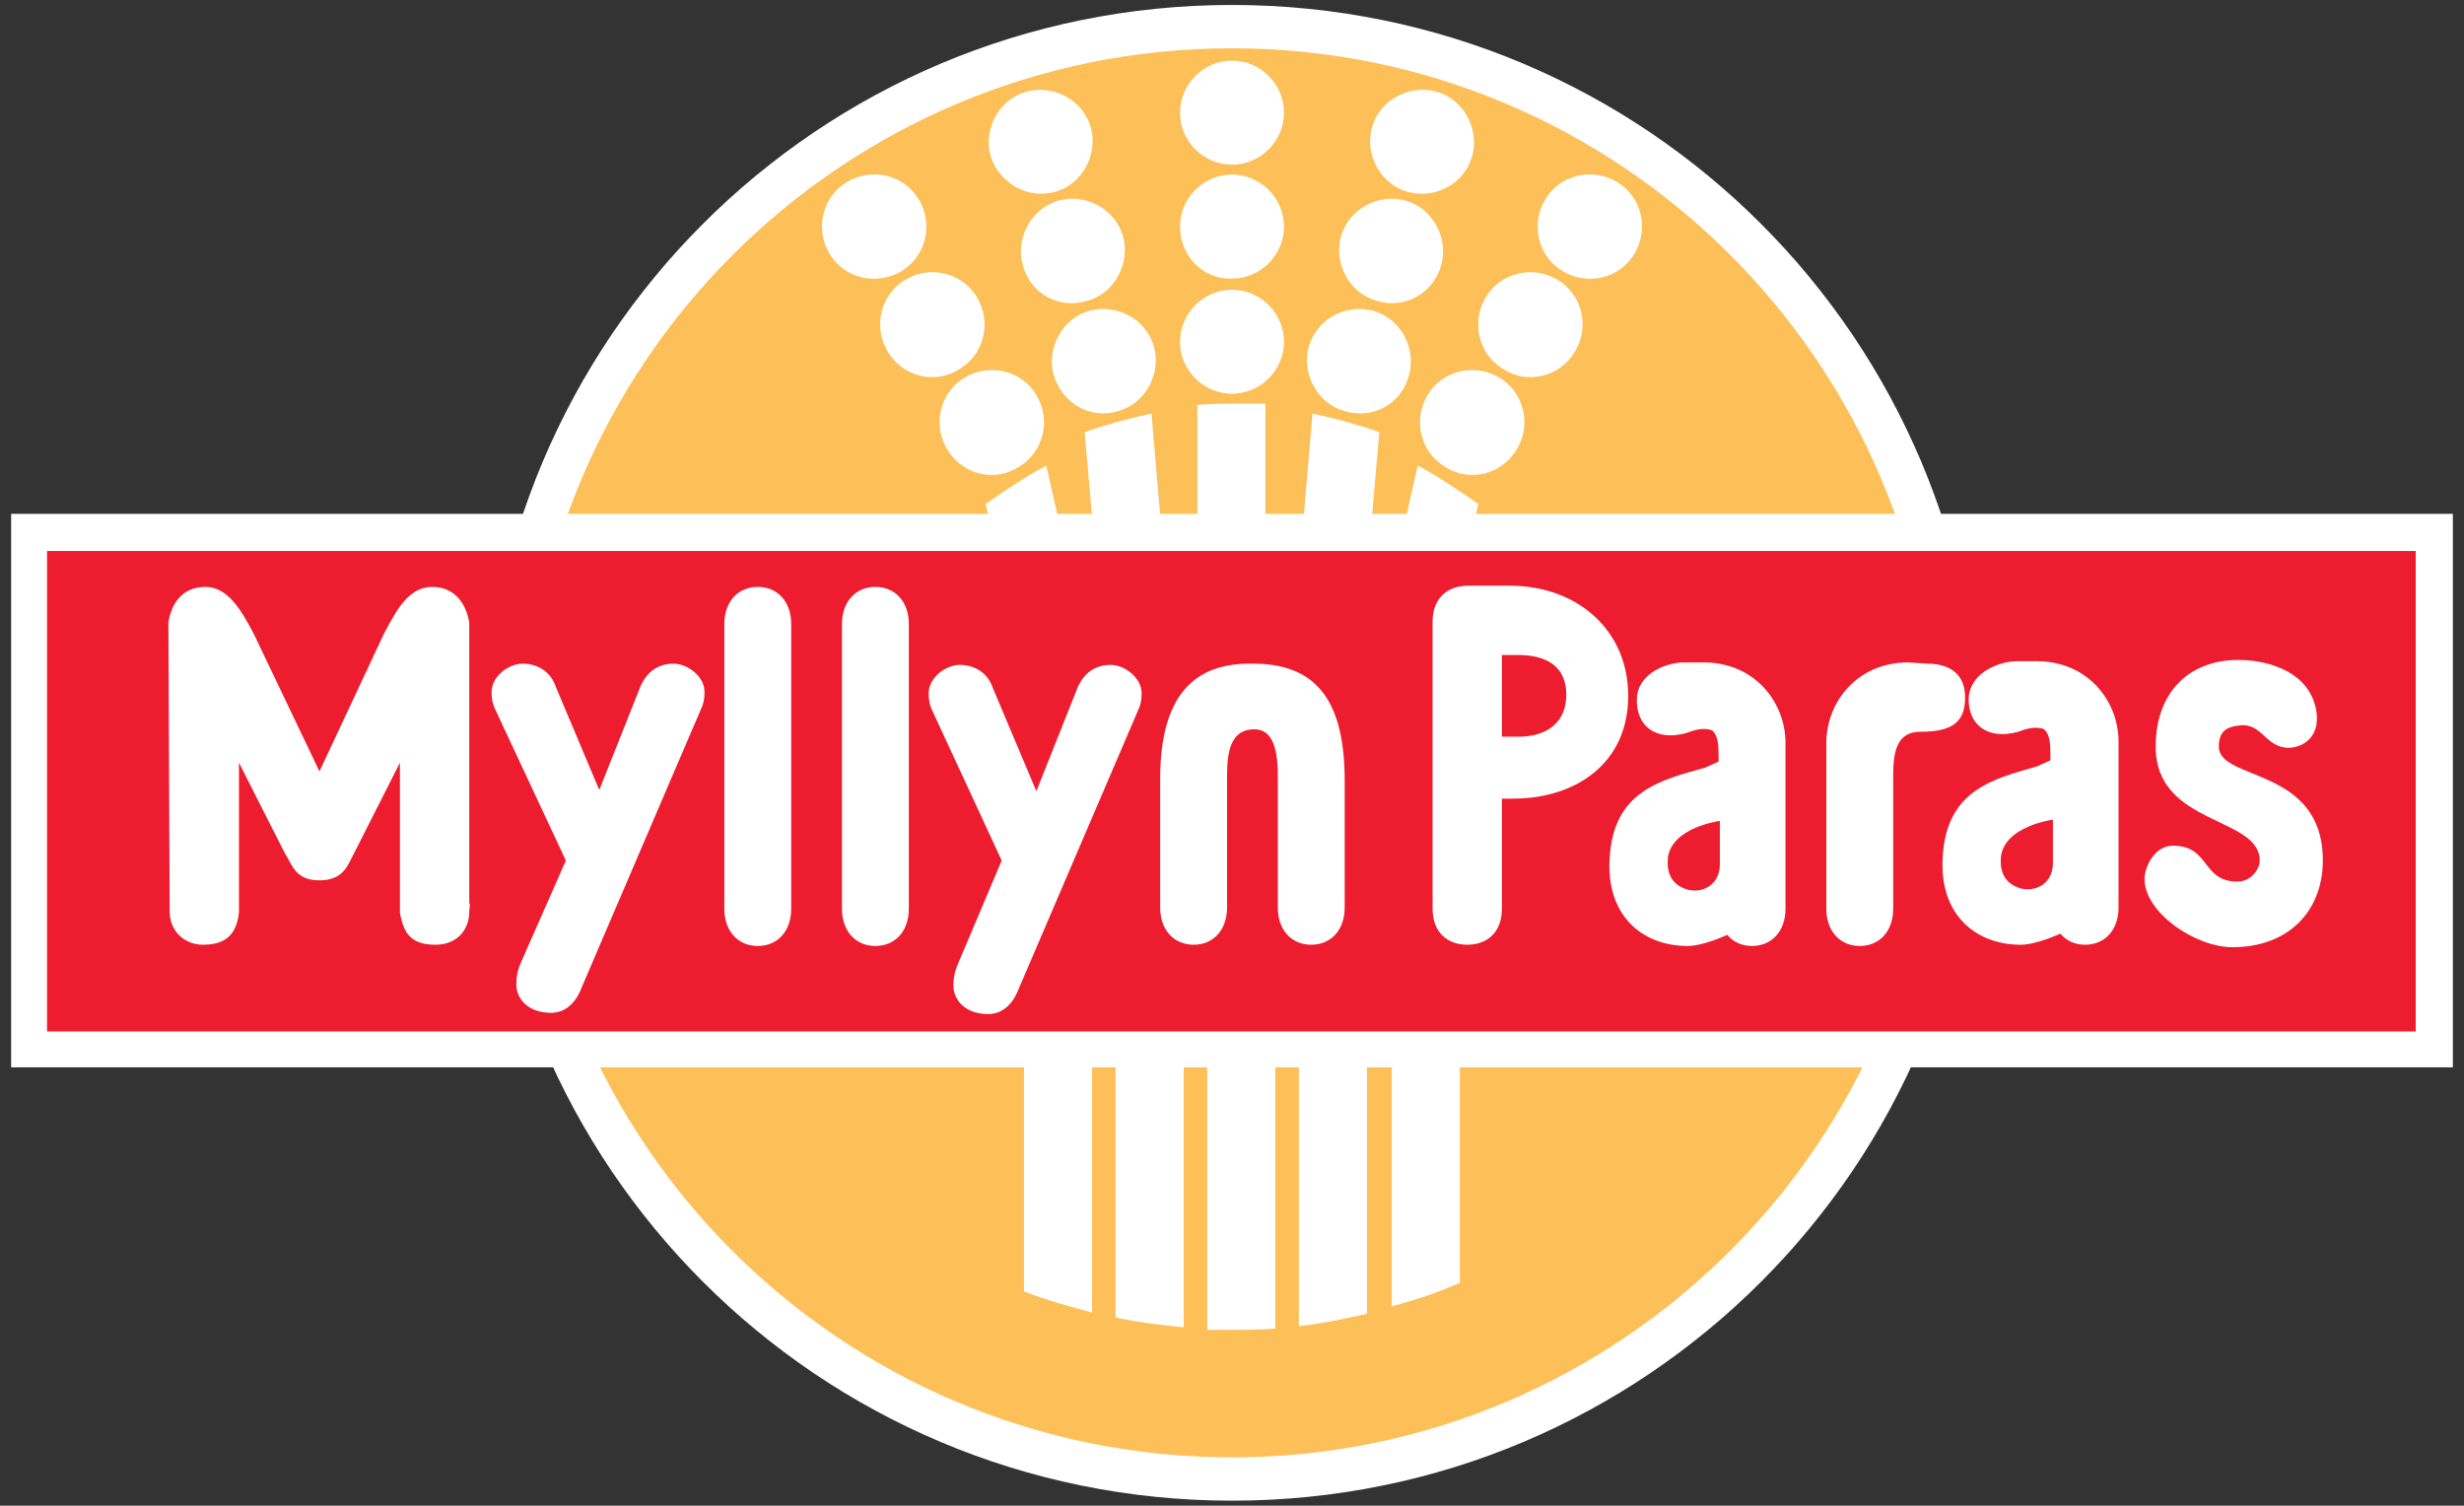 <?xml version="1.0" encoding="UTF-8"?>
<!-- Generator: Adobe Illustrator 18.1.1, SVG Export Plug-In . SVG Version: 6.00 Build 0)  -->
<svg version="1.1" id="Layer_1" xmlns="http://www.w3.org/2000/svg" xmlns:xlink="http://www.w3.org/1999/xlink" x="0px" y="0px" viewBox="0 0 199 121.6" enable-background="new 0 0 199 121.6" xml:space="preserve">
<rect x="0" y="0" width="199" height="121.6" fill="#333333" stroke="none"/>
<g>
	<path fill="#FFFFFF" d="M39.1,60.8c0-33.4,27-60.4,60.4-60.4s60.4,27,60.4,60.4c0,33.4-27,60.4-60.4,60.4S39.1,94.2,39.1,60.8   L39.1,60.8z"/>
	<path fill="#FDBF57" d="M42.5,60.8C42.5,29.4,68,3.9,99.5,3.9c31.4,0,56.9,25.5,56.9,56.9c0,31.4-25.5,56.9-56.9,56.9   C68,117.7,42.5,92.3,42.5,60.8L42.5,60.8z"/>
	<path fill="#FFFFFF" d="M97.5,84.8h5.5l0,22.5c-1.2,0.1-2.3,0.1-3.5,0.1c-0.7,0-1.3,0-2,0L97.5,84.8L97.5,84.8z"/>
	<path fill="#FFFFFF" d="M104.9,84.8h5.5l0,21.3c-1.8,0.4-3.6,0.8-5.5,1L104.9,84.8L104.9,84.8z"/>
	<path fill="#FFFFFF" d="M112.4,84.8h5.5l0,18.8c-1.8,0.8-3.6,1.4-5.5,1.9L112.4,84.8L112.4,84.8z"/>
	<path fill="#FFFFFF" d="M95.6,107.2c-1.9-0.2-3.7-0.4-5.5-0.8l0-21.6h5.5V107.2L95.6,107.2z"/>
	<path fill="#FFFFFF" d="M88.2,106c-1.9-0.5-3.7-1-5.5-1.7l0-19.5h5.5V106L88.2,106z"/>
	<path fill="#FFFFFF" d="M102.2,42.9h-5.5l0-10.2c1.2-0.1,2.3-0.1,3.5-0.1c0.7,0,1.3,0,2,0L102.2,42.9L102.2,42.9z"/>
	<path fill="#FFFFFF" d="M95.3,9.1c0-2.3,1.9-4.2,4.2-4.2c2.3,0,4.2,1.9,4.2,4.2c0,2.3-1.9,4.2-4.2,4.2   C97.2,13.3,95.3,11.4,95.3,9.1L95.3,9.1z"/>
	<path fill="#FFFFFF" d="M95.3,18.3c0-2.3,1.9-4.2,4.2-4.2c2.3,0,4.2,1.9,4.2,4.2c0,2.3-1.9,4.2-4.2,4.2   C97.2,22.6,95.3,20.7,95.3,18.3L95.3,18.3z"/>
	<path fill="#FFFFFF" d="M95.3,27.6c0-2.3,1.9-4.2,4.2-4.2c2.3,0,4.2,1.9,4.2,4.2c0,2.3-1.9,4.2-4.2,4.2   C97.2,31.8,95.3,29.9,95.3,27.6L95.3,27.6z"/>
	<path fill="#FFFFFF" d="M80,12.6c-0.6-2.2,0.7-4.6,2.9-5.2c2.2-0.6,4.6,0.7,5.2,2.9c0.6,2.2-0.7,4.6-2.9,5.2   C83,16.1,80.7,14.8,80,12.6L80,12.6z"/>
	<path fill="#FFFFFF" d="M82.6,21.4c-0.6-2.2,0.7-4.6,2.9-5.2c2.2-0.6,4.6,0.7,5.2,2.9c0.6,2.2-0.7,4.6-2.9,5.2   C85.5,25,83.2,23.7,82.6,21.4L82.6,21.4z"/>
	<path fill="#FFFFFF" d="M85.1,30.3c-0.6-2.2,0.7-4.6,2.9-5.2c2.2-0.6,4.6,0.7,5.2,2.9c0.6,2.2-0.7,4.6-2.9,5.2   C88.1,33.9,85.8,32.6,85.1,30.3L85.1,30.3z"/>
	<path fill="#FFFFFF" d="M67,20.5c-1.2-2-0.6-4.6,1.4-5.8c2-1.2,4.6-0.6,5.8,1.4c1.2,2,0.6,4.6-1.4,5.8C70.8,23.1,68.2,22.5,67,20.5   L67,20.5z"/>
	<path fill="#FFFFFF" d="M71.7,28.4c-1.2-2-0.6-4.6,1.4-5.8c2-1.2,4.6-0.6,5.8,1.4c1.2,2,0.6,4.6-1.4,5.8   C75.5,31.1,72.9,30.4,71.7,28.4L71.7,28.4z"/>
	<path fill="#FFFFFF" d="M76.5,36.3c-1.2-2-0.6-4.6,1.4-5.8c2-1.2,4.6-0.6,5.8,1.4c1.2,2,0.6,4.6-1.4,5.8   C80.3,39,77.7,38.3,76.5,36.3L76.5,36.3z"/>
	<path fill="#FFFFFF" d="M118.9,12.6c0.6-2.2-0.7-4.6-2.9-5.2c-2.2-0.6-4.6,0.7-5.2,2.9s0.7,4.6,2.9,5.2   C116,16.1,118.3,14.8,118.9,12.6L118.9,12.6z"/>
	<path fill="#FFFFFF" d="M116.4,21.4c0.6-2.2-0.7-4.6-2.9-5.2c-2.2-0.6-4.6,0.7-5.2,2.9c-0.6,2.2,0.7,4.6,2.9,5.2   C113.4,25,115.8,23.7,116.4,21.4L116.4,21.4z"/>
	<path fill="#FFFFFF" d="M113.8,30.3c0.6-2.2-0.7-4.6-2.9-5.2c-2.2-0.6-4.6,0.7-5.2,2.9c-0.6,2.2,0.7,4.6,2.9,5.2   C110.9,33.9,113.2,32.6,113.8,30.3L113.8,30.3z"/>
	<path fill="#FFFFFF" d="M132,20.5c1.2-2,0.6-4.6-1.4-5.8c-2-1.2-4.6-0.6-5.8,1.4c-1.2,2-0.6,4.6,1.4,5.8   C128.2,23.1,130.8,22.5,132,20.5L132,20.5z"/>
	<path fill="#FFFFFF" d="M127.2,28.4c1.2-2,0.6-4.6-1.4-5.8c-2-1.2-4.6-0.6-5.8,1.4c-1.2,2-0.6,4.6,1.4,5.8   C123.4,31.1,126,30.4,127.2,28.4L127.2,28.4z"/>
	<path fill="#FFFFFF" d="M122.5,36.3c1.2-2,0.6-4.6-1.4-5.8c-2-1.2-4.6-0.6-5.8,1.4c-1.2,2-0.6,4.6,1.4,5.8   C118.7,39,121.3,38.3,122.5,36.3L122.5,36.3z"/>
	<path fill="#FFFFFF" d="M80.1,42.9l-0.5-2.2c1.6-1.1,3.2-2.2,4.9-3.1l1.2,5.3L80.1,42.9L80.1,42.9z"/>
	<path fill="#FFFFFF" d="M88.3,42.9l-0.7-8c1.7-0.6,3.5-1.1,5.4-1.5l0.8,9.4L88.3,42.9L88.3,42.9z"/>
	<path fill="#FFFFFF" d="M118.9,42.9l0.5-2.2c-1.6-1.1-3.2-2.2-4.9-3.1l-1.2,5.3L118.9,42.9L118.9,42.9z"/>
	<path fill="#FFFFFF" d="M110.7,42.9l0.7-8c-1.7-0.6-3.5-1.1-5.4-1.5l-0.8,9.4L110.7,42.9L110.7,42.9z"/>
	<polygon fill="#FFFFFF" points="0.9,41.5 198.1,41.5 198.1,86.2 0.9,86.2 0.9,41.5  "/>
	<polygon fill="#ED1C2E" points="3.8,44.5 195.1,44.5 195.1,83.3 3.8,83.3 3.8,44.5  "/>
	<path fill-rule="evenodd" clip-rule="evenodd" fill="#FFFFFF" d="M45.7,69.5L42,77.9c-0.2,0.5-0.3,1-0.3,1.6c0,1.2,1,2.3,2.8,2.3   c1.3,0,2.1-1,2.5-2.1l9.6-22.4c0.2-0.4,0.3-0.8,0.3-1.4c0-1.3-1.4-2.3-2.5-2.3c-1.3,0-2.2,0.7-2.7,1.9l-3.3,8.3l-3.5-8.3   c-0.4-1.2-1.4-1.9-2.7-1.9c-1.1,0-2.5,1-2.5,2.3c0,0.6,0.1,1,0.3,1.4L45.7,69.5L45.7,69.5z"/>
	<path fill-rule="evenodd" clip-rule="evenodd" fill="#FFFFFF" d="M58.5,73.4c0,1.8,1.1,3,2.7,3c1.6,0,2.7-1.2,2.7-3v-23   c0-1.8-1.1-3-2.7-3c-1.6,0-2.7,1.2-2.7,3V73.4L58.5,73.4z"/>
	<path fill-rule="evenodd" clip-rule="evenodd" fill="#FFFFFF" d="M68,73.4c0,1.8,1.1,3,2.7,3c1.6,0,2.7-1.2,2.7-3v-23   c0-1.8-1.1-3-2.7-3c-1.6,0-2.7,1.2-2.7,3V73.4L68,73.4z"/>
	<path fill-rule="evenodd" clip-rule="evenodd" fill="#FFFFFF" d="M187.1,57.6c-0.4-3.2-3.7-4.3-6.3-4.3c-4.2,0-6.7,2.8-6.7,7   c0,6.4,8.4,5.6,8.4,9.2c0,0.7-0.7,1.7-1.8,1.7c-2.9,0-2.2-2.9-5.2-2.9c-1.5,0-2.3,1.7-2.3,2.7c0,2.7,4.1,5.5,7.1,5.5   c4.6,0,7.3-3,7.3-7c0-7.6-8.4-6.4-8.4-9.2c0-1.2,0.6-1.6,1.6-1.7c1.9-0.3,2.1,1.8,4.1,1.8C186.2,60.3,187.3,59.4,187.1,57.6   L187.1,57.6z"/>
	<path fill-rule="evenodd" clip-rule="evenodd" fill="#FFFFFF" d="M25.8,62.3l-5.3-11.1c-1-1.9-2.1-3.8-3.9-3.8c-2,0-2.8,1.5-3,2.9   L13.7,73c0,0.2,0,0.4,0,0.6c0,1.6,1.2,2.7,2.7,2.7c1.9,0,2.7-0.9,2.9-2.6l0-12.1l0,0l3.7,7.3c0.6,0.9,0.8,2.2,2.8,2.2   s2.3-1.3,2.8-2.2l3.7-7.3l0,0l0,12.1c0.3,1.8,1,2.6,2.9,2.6c1.5,0,2.7-1,2.7-2.7c0-0.2,0.1-0.5,0-0.7l0-22.6c-0.2-1.3-1-2.9-3-2.9   c-1.9,0-2.9,1.9-3.9,3.8L25.8,62.3L25.8,62.3L25.8,62.3z"/>
	<path fill-rule="evenodd" clip-rule="evenodd" fill="#FFFFFF" d="M80.9,69.5l-3.6,8.5c-0.2,0.5-0.3,1-0.3,1.6c0,1.2,1,2.3,2.8,2.3   c1.3,0,2.1-1,2.5-2.1l9.6-22.4c0.2-0.4,0.3-0.8,0.3-1.4c0-1.3-1.4-2.3-2.5-2.3c-1.3,0-2.2,0.7-2.7,1.9l-3.3,8.3l-3.5-8.3   c-0.4-1.2-1.4-1.9-2.7-1.9c-1.1,0-2.5,1-2.5,2.3c0,0.6,0.1,1,0.3,1.4L80.9,69.5L80.9,69.5z"/>
	<path fill="#FFFFFF" d="M93.7,62.9c0,3.9,0,10.4,0,10.4c0,1.8,1.1,3,2.7,3s2.7-1.2,2.7-3V62.6c0-2.1,0.4-3.7,2.2-3.7   c1.3,0,1.9,1.2,1.9,3.7v10.7c0,1.8,1.1,3,2.7,3s2.7-1.2,2.7-3c0,0,0-5.6,0-10.3c0-6.9-2.7-9.4-7.4-9.4   C96.5,53.5,93.7,56.1,93.7,62.9L93.7,62.9z"/>
	<path fill="#FFFFFF" d="M155.7,53.6c1.3,0,2.9,0.5,3,2.5c0.1,2.2-1,3-3.6,3c-1.8,0-2.2,1.4-2.2,3.5v10.8c0,1.8-1.1,3-2.7,3   s-2.7-1.2-2.7-3l0-13.4c0-3.3,2.5-6.5,6.6-6.5L155.7,53.6L155.7,53.6z"/>
	<path fill-rule="evenodd" clip-rule="evenodd" fill="#FFFFFF" d="M156.9,69.2c-0.3,4.6,2.6,7.1,6.3,7.1c1.3,0,3.2-0.9,3.2-0.9   c0.5,0.6,1.2,0.9,2,0.9c1.6,0,2.7-1.2,2.7-3l0-13.4c0-3.3-2.5-6.5-6.6-6.5l-1.6,0c-1.3,0-3.7,0.8-3.9,2.9c-0.1,2.2,1.5,3.5,4,2.8   c0.5-0.2,1.4-0.5,2.1-0.2c0.5,0.5,0.5,1.2,0.5,2.5c0,0-0.4,0.2-1.1,0.5C161,62.9,157.2,63.8,156.9,69.2L156.9,69.2z M165.8,66.2   v3.5c0,1.9-1.8,2.5-3,1.9c-0.9-0.4-1.3-1.2-1.2-2.4C161.9,66.7,165.8,66.2,165.8,66.2L165.8,66.2z"/>
	<path fill-rule="evenodd" clip-rule="evenodd" fill="#FFFFFF" d="M130,69.3c-0.3,4.6,2.6,7.1,6.3,7.1c1.3,0,3.2-0.9,3.2-0.9   c0.5,0.6,1.2,0.9,2,0.9c1.6,0,2.7-1.2,2.7-3l0-13.4c0-3.3-2.5-6.5-6.6-6.5l-1.6,0c-1.3,0-3.7,0.8-3.8,2.9c-0.1,2.2,1.5,3.5,4,2.8   c0.5-0.2,1.4-0.5,2.1-0.2c0.5,0.5,0.5,1.2,0.5,2.5c0,0-0.4,0.2-1.1,0.5C134.1,63,130.3,63.9,130,69.3L130,69.3z M138.9,66.3v3.5   c0,1.9-1.8,2.5-3,1.9c-0.9-0.4-1.3-1.2-1.2-2.4C135,66.8,138.9,66.3,138.9,66.3L138.9,66.3z"/>
	<path fill-rule="evenodd" clip-rule="evenodd" fill="#FFFFFF" d="M115.7,73.4c0,1.9,1.2,2.9,2.8,2.9c1.6,0,2.8-1,2.8-2.9v-8.9h0.9   c5,0,9.3-2.8,9.3-8.3c0-5.3-4.1-8.9-9.6-8.9h-3.3c-1.9,0-2.9,1.2-2.9,2.9V73.4L115.7,73.4z M121.3,52.9h1.3c2.4,0,3.9,1,3.9,3.2   c0,2.2-1.5,3.4-3.9,3.4h-1.3V52.9L121.3,52.9z"/>
</g>
</svg>
